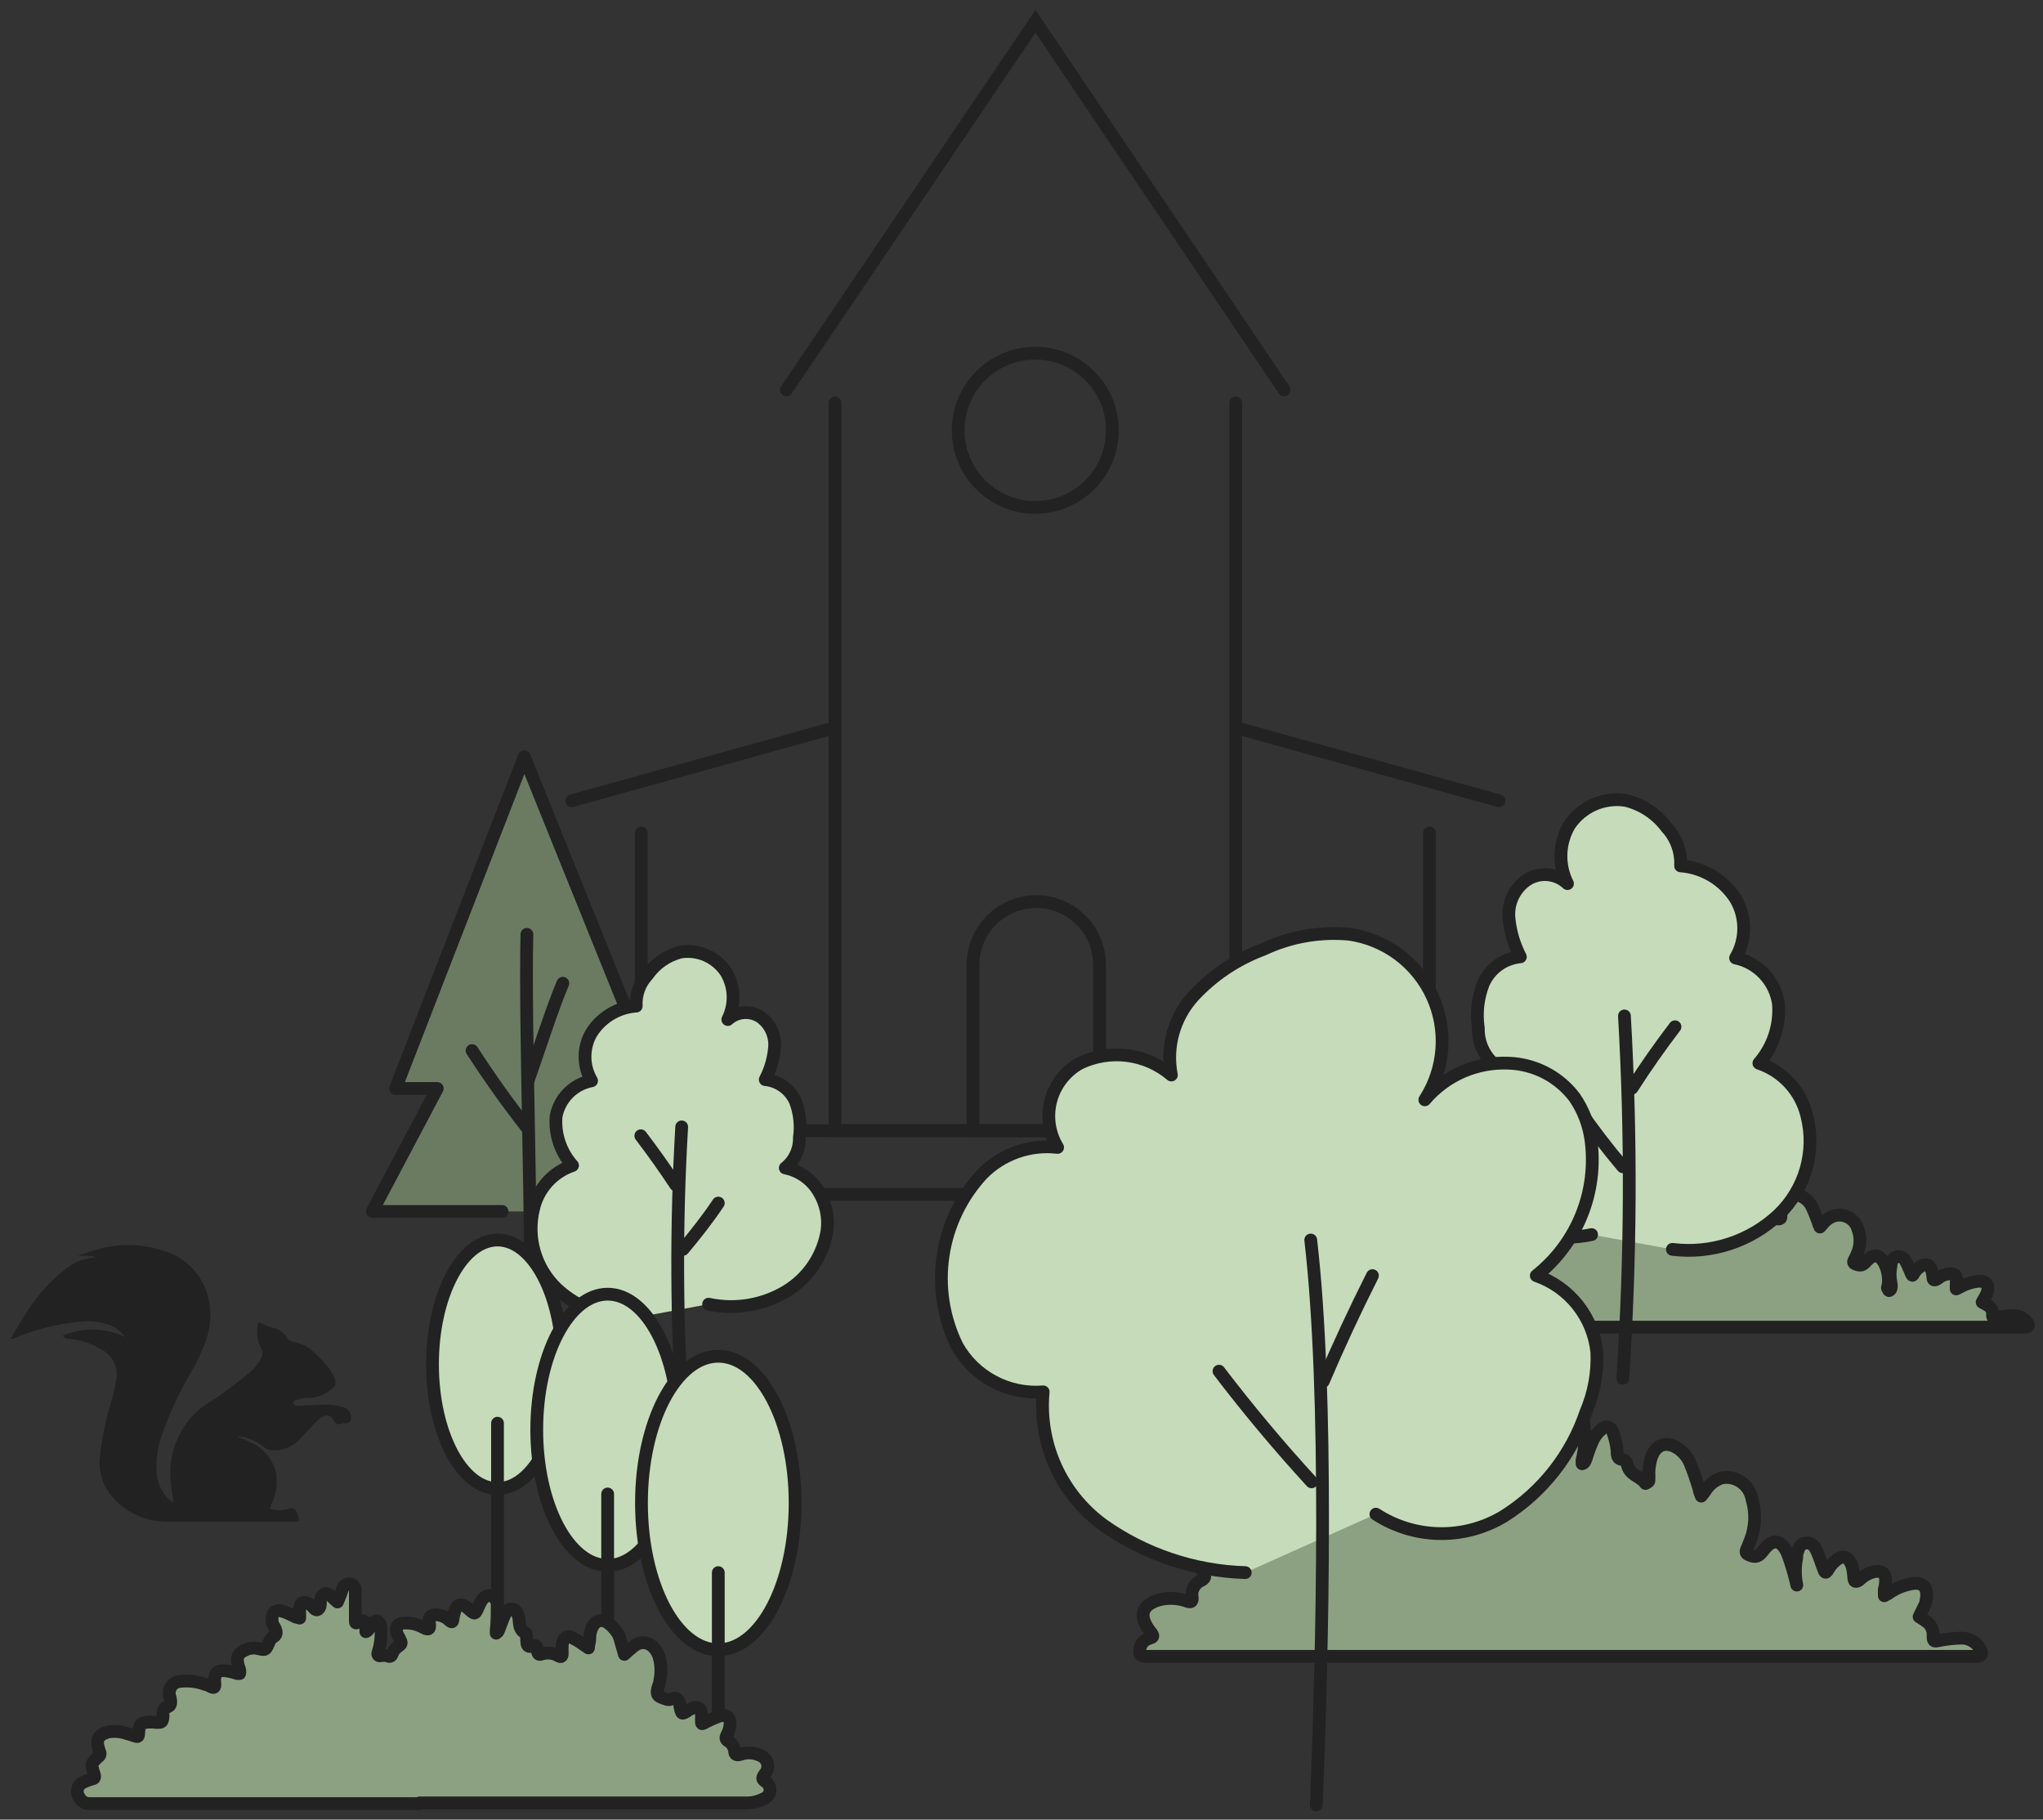 <svg width="192" height="171" viewBox="0 0 192 171" fill="none" xmlns="http://www.w3.org/2000/svg">
<rect x="0" y="0" width="192" height="171" fill="#333333" stroke="none"/>
<g clip-path="url(#clip0_668_1764)">
<path d="M120.683 36.647L97.312 2L73.904 36.647" stroke="#222222" stroke-width="1.2" stroke-miterlimit="10" stroke-linecap="round"/>
<path d="M78.475 37.873V106.258H97.312H116.132V37.873" stroke="#222222" stroke-width="1.2" stroke-miterlimit="10" stroke-linecap="round"/>
<path d="M97.294 47.682C101.295 47.682 104.539 44.439 104.539 40.437C104.539 36.436 101.295 33.192 97.294 33.192C93.292 33.192 90.049 36.436 90.049 40.437C90.049 44.439 93.292 47.682 97.294 47.682Z" stroke="#222222" stroke-width="1.2" stroke-miterlimit="10" stroke-linecap="round"/>
<path d="M60.269 78.28V107.503" stroke="#222222" stroke-width="1.2" stroke-miterlimit="10" stroke-linecap="round"/>
<path d="M78.475 68.378L53.729 75.252" stroke="#222222" stroke-width="1.2" stroke-miterlimit="10" stroke-linecap="round"/>
<path d="M134.338 78.28V107.503" stroke="#222222" stroke-width="1.2" stroke-miterlimit="10" stroke-linecap="round"/>
<path d="M116.131 68.378L140.877 75.252" stroke="#222222" stroke-width="1.2" stroke-miterlimit="10" stroke-linecap="round"/>
<path d="M69.371 106.258H125.234" stroke="#222222" stroke-width="1.2" stroke-miterlimit="10" stroke-linecap="round"/>
<path d="M59.488 112.24H135.267" stroke="#222222" stroke-width="1.2" stroke-miterlimit="10" stroke-linecap="round"/>
<path d="M103.331 90.671V106.258H91.442V90.671C91.442 89.095 92.068 87.583 93.183 86.468C94.298 85.353 95.81 84.727 97.386 84.727C98.963 84.727 100.475 85.353 101.59 86.468C102.705 87.583 103.331 89.095 103.331 90.671Z" stroke="#222222" stroke-width="1.2" stroke-miterlimit="10" stroke-linecap="round"/>
<path d="M130.726 137.171L131.513 136.261C131.636 136.083 131.775 135.918 131.93 135.767C132.331 135.443 132.67 135.536 132.794 136.091C132.878 136.555 132.878 137.031 132.794 137.495C132.661 138.353 132.481 139.203 132.254 140.04C132.146 140.411 132.254 140.549 132.531 140.503H132.747C133.092 140.551 133.444 140.499 133.761 140.354C134.078 140.21 134.347 139.978 134.537 139.686C134.554 139.653 134.581 139.626 134.614 139.608L135.601 138.93C135.385 138.528 135.123 138.158 134.938 137.726C134.552 136.801 134.83 136.184 135.725 136.076C136.336 136.073 136.944 136.161 137.53 136.338C137.889 136.444 138.24 136.578 138.579 136.739L139.412 137.109L139.319 136.091C139.227 135.304 139.319 135.073 140.029 134.996C140.446 134.959 140.866 135.021 141.254 135.176C141.643 135.332 141.989 135.576 142.266 135.89C142.466 136.091 142.59 136.153 142.652 135.752C142.69 135.319 142.767 134.89 142.883 134.471C143.099 133.731 143.516 133.468 144.148 133.792C144.607 134.057 145.023 134.39 145.382 134.78C145.629 135.011 145.752 135.042 145.891 134.672C146.119 134.096 146.382 133.534 146.678 132.99C146.79 132.748 146.987 132.556 147.232 132.45C147.477 132.345 147.752 132.334 148.005 132.419C148.514 132.558 148.684 133.036 148.807 133.561C149.021 134.775 148.979 136.02 148.684 137.217C148.676 137.33 148.676 137.444 148.684 137.557C148.776 137.557 148.915 137.433 148.961 137.325C149.037 137.144 149.104 136.958 149.162 136.77C149.326 136.242 149.527 135.726 149.764 135.227C149.957 134.871 150.22 134.556 150.535 134.301C150.609 134.22 150.705 134.16 150.811 134.129C150.917 134.097 151.03 134.096 151.137 134.125C151.243 134.153 151.34 134.211 151.416 134.291C151.493 134.371 151.545 134.471 151.569 134.579C151.773 135.126 151.908 135.696 151.97 136.276C151.97 136.739 151.97 137.14 152.541 137.171C152.626 137.197 152.703 137.243 152.768 137.304C152.832 137.366 152.881 137.442 152.911 137.526C153.08 138.667 154.145 138.683 154.639 139.408C154.639 139.408 154.932 139.284 154.963 139.176C154.978 138.899 154.978 138.621 154.963 138.343C154.981 137.948 155.038 137.555 155.132 137.171C155.472 135.89 156.382 135.412 157.446 135.968C158.073 136.306 158.564 136.851 158.835 137.51C159.159 138.297 159.406 139.053 159.683 139.932C159.683 140.148 159.807 140.38 159.884 140.596C160.016 140.443 160.139 140.283 160.254 140.118C160.605 139.536 161.152 139.098 161.797 138.883C162.116 138.824 162.445 138.828 162.762 138.897C163.08 138.966 163.38 139.098 163.646 139.285C163.912 139.472 164.138 139.71 164.311 139.985C164.483 140.261 164.599 140.568 164.651 140.889C165.033 142.156 164.978 143.514 164.497 144.746C164.389 145.039 164.265 145.317 164.142 145.61C164.018 145.903 164.142 146.026 164.358 146.119C165.006 146.396 165.253 146.319 165.746 145.671C166.595 144.561 167.382 144.653 167.983 145.98C168.342 146.952 168.636 147.946 168.863 148.957C168.685 148.097 168.685 147.21 168.863 146.35C168.855 146.273 168.855 146.196 168.863 146.119C168.971 145.594 169.156 145.085 169.665 145.008C170.174 144.931 170.513 145.239 170.729 145.733C170.945 146.227 171.146 146.813 171.346 147.368C171.454 147.661 171.532 148.016 171.825 147.476C172.006 147.156 172.247 146.873 172.534 146.643C173.244 146.057 173.738 146.273 174.077 147.23C174.141 147.54 174.187 147.855 174.216 148.171C174.216 148.664 174.386 148.726 174.74 148.479C174.894 148.333 175.059 148.198 175.234 148.078C175.497 147.913 175.783 147.788 176.083 147.708C177.024 147.538 177.332 147.939 177.163 149.035C177.129 149.151 177.104 149.27 177.085 149.389C177.085 149.574 177.085 149.775 177.085 149.96L177.456 149.76C178.132 149.27 178.914 148.948 179.739 148.819C180.85 148.649 181.282 149.328 180.973 150.577C180.973 150.716 180.865 150.87 180.803 151.009C180.742 151.148 180.51 151.626 180.356 151.935C180.618 152.105 180.881 152.259 181.127 152.444C181.32 152.606 181.47 152.814 181.564 153.048C181.659 153.282 181.694 153.535 181.667 153.786C181.667 154.311 181.837 154.234 182.146 154.187C182.872 154.037 183.61 153.955 184.352 153.94C184.709 153.937 185.06 154.032 185.367 154.214C185.675 154.396 185.926 154.659 186.095 154.974C186.342 155.406 186.249 155.653 185.817 155.653H109.591C108.943 155.653 108.295 155.653 107.662 155.653C107.03 155.653 107.014 155.329 107.169 154.789C107.229 154.585 107.341 154.4 107.496 154.254C107.65 154.107 107.841 154.005 108.048 153.956C108.326 153.863 108.48 153.802 108.187 153.431C106.953 151.889 107.246 150.84 108.927 150.346C109.822 150.119 110.765 150.172 111.627 150.5C111.936 150.593 112.075 150.5 112.044 150.13C111.981 149.829 112.018 149.516 112.149 149.238C112.28 148.959 112.497 148.731 112.769 148.587C113.263 148.371 113.371 148.124 113.031 147.661C112.275 146.612 112.676 145.394 112.723 144.252C112.738 144.044 112.817 143.847 112.95 143.687C113.083 143.526 113.262 143.411 113.463 143.357C113.772 143.218 113.926 143.095 113.586 142.74C113.317 142.516 113.117 142.22 113.011 141.887C112.904 141.553 112.895 141.196 112.985 140.858C113.092 140.526 113.296 140.234 113.571 140.02C113.846 139.805 114.18 139.678 114.528 139.655C115.326 139.474 116.161 139.544 116.919 139.855C117.212 139.979 117.382 139.932 117.335 139.516C117.25 139.18 117.289 138.825 117.445 138.516C117.601 138.207 117.863 137.965 118.184 137.834C118.585 137.68 118.477 137.418 118.323 137.109C118.181 136.835 118.057 136.551 117.952 136.261C117.817 136.026 117.746 135.76 117.746 135.489C117.746 135.219 117.817 134.952 117.952 134.718C118.081 134.529 118.274 134.394 118.496 134.337C118.717 134.28 118.952 134.306 119.156 134.409L121.069 135.212C121.215 135.267 121.364 135.313 121.516 135.35C121.516 135.165 121.516 134.965 121.516 134.78C121.516 134.595 121.516 134.625 121.516 134.533C121.393 133.437 121.624 133.098 122.519 133.314C123.036 133.513 123.512 133.806 123.923 134.178C124.17 134.379 124.17 134.271 124.216 134.039C124.262 133.808 124.324 133.098 124.432 132.635C124.586 131.941 125.064 131.663 125.604 132.018C125.94 132.295 126.236 132.617 126.484 132.975C126.669 133.221 126.792 133.252 126.9 132.975C127.008 132.697 127.178 132.064 127.363 131.648C127.482 131.329 127.66 131.036 127.888 130.784C127.955 130.676 128.053 130.592 128.17 130.541C128.286 130.49 128.415 130.475 128.54 130.498C128.665 130.521 128.779 130.582 128.87 130.671C128.96 130.761 129.021 130.875 129.045 131C129.274 131.543 129.405 132.123 129.43 132.712C129.43 133.547 129.384 134.382 129.292 135.212C129.292 135.813 129.292 135.844 129.754 135.767C130.603 135.628 130.695 135.767 130.695 136.723V137.202L130.726 137.171Z" fill="#8CA182" stroke="#222222" stroke-width="1.2" stroke-linecap="round" stroke-linejoin="round"/>
<path d="M149.316 112.996C149.502 112.795 149.702 112.61 149.903 112.425C149.993 112.306 150.097 112.197 150.211 112.101C150.504 111.901 150.767 111.962 150.844 112.317C150.905 112.607 150.905 112.907 150.844 113.197C150.74 113.72 150.601 114.235 150.427 114.739C150.427 114.986 150.427 115.063 150.643 115.032H150.797C151.047 115.061 151.3 115.028 151.534 114.936C151.767 114.845 151.975 114.698 152.14 114.508L152.88 114.076C152.698 113.836 152.533 113.583 152.386 113.32C152.109 112.734 152.386 112.317 152.973 112.271C153.425 112.282 153.874 112.339 154.315 112.441C154.582 112.514 154.844 112.602 155.102 112.703L155.719 112.934C155.719 112.718 155.719 112.502 155.719 112.286C155.719 111.793 155.719 111.638 156.259 111.608C156.56 111.577 156.864 111.611 157.151 111.707C157.438 111.803 157.702 111.958 157.925 112.163C158.064 112.286 158.156 112.333 158.203 112.163C158.235 111.886 158.292 111.612 158.372 111.345C158.391 111.245 158.433 111.151 158.495 111.071C158.557 110.991 158.638 110.927 158.73 110.885C158.823 110.842 158.924 110.823 159.025 110.828C159.127 110.833 159.226 110.862 159.313 110.913C159.649 111.081 159.961 111.294 160.239 111.546C160.424 111.685 160.501 111.716 160.625 111.546C160.79 111.183 160.981 110.833 161.195 110.497C161.299 110.333 161.453 110.209 161.634 110.142C161.815 110.075 162.014 110.07 162.198 110.127C162.568 110.219 162.692 110.512 162.784 110.852C162.947 111.619 162.915 112.414 162.692 113.166C162.684 113.232 162.684 113.3 162.692 113.366C162.692 113.366 162.862 113.289 162.908 113.227C162.954 113.166 162.908 112.981 163.047 112.873C163.171 112.548 163.32 112.233 163.494 111.932C163.648 111.704 163.841 111.505 164.065 111.345C164.122 111.292 164.19 111.253 164.265 111.233C164.34 111.212 164.419 111.21 164.495 111.227C164.571 111.243 164.642 111.278 164.702 111.329C164.761 111.379 164.807 111.443 164.836 111.515C164.988 111.858 165.087 112.222 165.129 112.595C165.129 112.888 165.129 113.135 165.561 113.15C165.654 113.15 165.824 113.289 165.839 113.382C165.963 114.107 166.749 114.107 167.12 114.554C167.12 114.554 167.351 114.554 167.366 114.415C167.383 114.241 167.383 114.065 167.366 113.891C167.396 113.646 167.443 113.404 167.505 113.166C167.542 112.986 167.621 112.817 167.735 112.674C167.85 112.531 167.997 112.417 168.164 112.341C168.331 112.266 168.514 112.232 168.697 112.241C168.88 112.25 169.059 112.303 169.218 112.394C169.666 112.579 170.033 112.918 170.251 113.351C170.498 113.845 170.683 114.369 170.884 114.894C170.884 115.032 170.992 115.171 171.038 115.31C171.131 115.202 171.239 115.11 171.316 115.002C171.61 114.621 172.022 114.35 172.488 114.23C172.935 114.134 173.402 114.211 173.794 114.446C174.187 114.681 174.475 115.056 174.602 115.495C174.748 115.885 174.814 116.301 174.796 116.717C174.777 117.134 174.674 117.542 174.494 117.917C174.416 118.102 174.328 118.282 174.232 118.457C174.139 118.642 174.232 118.735 174.401 118.797C174.879 118.966 175.065 118.92 175.419 118.504C176.052 117.809 176.638 117.871 177.086 118.704C177.399 119.312 177.528 119.999 177.456 120.679C177.423 120.795 177.397 120.914 177.379 121.034C177.379 121.034 177.456 121.188 177.502 121.265C177.548 121.342 177.703 121.173 177.718 121.095C177.756 120.928 177.756 120.754 177.718 120.586C177.602 120.042 177.602 119.48 177.718 118.936C177.711 118.884 177.711 118.832 177.718 118.781C177.811 118.457 177.934 118.149 178.32 118.087C178.483 118.068 178.649 118.103 178.791 118.186C178.933 118.27 179.044 118.398 179.107 118.55C179.292 118.874 179.415 119.229 179.569 119.568C179.724 119.907 179.708 119.985 179.924 119.568C180.067 119.364 180.244 119.186 180.449 119.044C180.973 118.673 181.344 118.812 181.544 119.414C181.596 119.606 181.632 119.802 181.652 120C181.652 120.309 181.776 120.355 182.038 120.201C182.3 120.046 182.269 120.015 182.408 119.938C182.608 119.837 182.821 119.764 183.041 119.722C183.735 119.614 183.966 119.861 183.843 120.555C183.836 120.627 183.836 120.7 183.843 120.771C183.834 120.89 183.834 121.008 183.843 121.126L184.105 121.003C184.626 120.696 185.203 120.497 185.802 120.417C186.635 120.309 187.005 120.741 186.728 121.527C186.696 121.619 186.655 121.707 186.604 121.79L186.28 122.376C186.465 122.484 186.666 122.576 186.851 122.7C186.991 122.789 187.103 122.916 187.174 123.066C187.245 123.216 187.272 123.383 187.252 123.548C187.252 123.872 187.376 123.826 187.607 123.795C188.148 123.706 188.694 123.654 189.242 123.641C189.496 123.636 189.747 123.694 189.973 123.81C190.2 123.926 190.394 124.096 190.538 124.304C190.723 124.567 190.646 124.721 190.338 124.721C189.613 124.721 188.872 124.721 188.147 124.721H133.611C133.133 124.721 132.655 124.721 132.192 124.721C131.729 124.721 131.698 124.52 131.822 124.181C131.866 124.05 131.944 123.934 132.046 123.842C132.149 123.75 132.273 123.686 132.408 123.656C132.624 123.656 132.747 123.564 132.516 123.332C131.606 122.391 131.822 121.697 133.071 121.358C133.736 121.202 134.43 121.234 135.077 121.45C135.308 121.45 135.416 121.45 135.401 121.219C135.358 121.017 135.389 120.806 135.488 120.625C135.587 120.444 135.748 120.304 135.941 120.231C136.296 120.108 136.373 119.954 136.126 119.661C135.571 118.997 135.864 118.226 135.895 117.501C135.895 117.192 136.172 117.038 136.45 116.945C136.728 116.853 136.789 116.776 136.543 116.56C136.296 116.344 135.91 115.866 136.095 115.372C136.195 115.15 136.355 114.96 136.557 114.824C136.758 114.688 136.994 114.61 137.237 114.6C137.835 114.492 138.452 114.54 139.026 114.739C139.242 114.739 139.35 114.739 139.335 114.523C139.278 114.3 139.311 114.064 139.426 113.865C139.542 113.666 139.73 113.52 139.952 113.459C140.261 113.366 140.168 113.197 140.06 113.011C139.952 112.84 139.859 112.659 139.782 112.471C139.689 112.335 139.639 112.174 139.639 112.009C139.639 111.843 139.689 111.682 139.782 111.546C139.891 111.422 140.037 111.336 140.199 111.303C140.36 111.269 140.528 111.29 140.677 111.361L142.096 111.854C142.202 111.892 142.31 111.923 142.42 111.947V111.577C142.42 111.577 142.42 111.484 142.42 111.438C142.328 110.744 142.42 110.528 143.161 110.666C143.541 110.781 143.896 110.964 144.21 111.206C144.395 111.33 144.395 111.206 144.426 111.114C144.468 110.818 144.524 110.525 144.596 110.235C144.604 110.138 144.637 110.046 144.693 109.967C144.749 109.888 144.825 109.826 144.914 109.786C145.002 109.747 145.099 109.732 145.195 109.743C145.291 109.754 145.382 109.791 145.46 109.849C145.704 110.016 145.923 110.219 146.108 110.451C146.262 110.605 146.339 110.62 146.431 110.451C146.529 110.167 146.642 109.888 146.771 109.617C146.861 109.409 146.992 109.22 147.157 109.062C147.213 108.994 147.286 108.943 147.369 108.912C147.452 108.881 147.541 108.872 147.628 108.886C147.715 108.9 147.797 108.936 147.866 108.991C147.935 109.047 147.988 109.119 148.021 109.201C148.183 109.54 148.283 109.906 148.314 110.281C148.307 110.797 148.271 111.312 148.206 111.824C148.206 112.209 148.206 112.225 148.545 112.178C149.178 112.086 149.255 112.178 149.255 112.78C149.255 112.873 149.255 112.981 149.255 113.089L149.316 112.996Z" fill="#8CA182" stroke="#222222" stroke-width="1.2" stroke-linecap="round" stroke-linejoin="round"/>
<path d="M47.187 113.845H34.984L41.094 102.289H37.175L49.27 71.111L61.581 101.611H57.663L63.432 113.845H51.8" fill="#6A7B62"/>
<path d="M47.187 113.845H34.984L41.094 102.289H37.175L49.27 71.111L61.581 101.611H57.663L63.432 113.845H51.8" stroke="#222222" stroke-width="1.2" stroke-linecap="round" stroke-linejoin="round"/>
<path d="M49.517 87.803C49.301 97.415 50.118 116.976 49.779 127.081" stroke="#222222" stroke-width="1.2" stroke-linecap="round" stroke-linejoin="round"/>
<path d="M44.364 98.726C45.984 101.225 47.697 103.647 49.517 105.961" stroke="#222222" stroke-width="1.2" stroke-linecap="round" stroke-linejoin="round"/>
<path d="M52.895 92.4C51.923 94.668 50.427 99.327 49.594 101.657" stroke="#222222" stroke-width="1.2" stroke-linecap="round" stroke-linejoin="round"/>
<path d="M157.169 117.408C158.97 117.633 160.798 117.458 162.523 116.895C164.248 116.332 165.828 115.396 167.15 114.153C168.37 112.982 169.26 111.509 169.728 109.884C170.197 108.258 170.228 106.538 169.819 104.897C169.553 103.75 168.997 102.69 168.206 101.818C167.415 100.946 166.415 100.291 165.299 99.914C165.964 99.147 166.469 98.256 166.785 97.291C167.1 96.327 167.219 95.309 167.135 94.298C166.981 93.26 166.512 92.294 165.792 91.53C165.072 90.766 164.136 90.24 163.108 90.025C163.608 89.182 163.872 88.22 163.872 87.24C163.872 86.26 163.608 85.299 163.108 84.456C162.546 83.575 161.786 82.838 160.889 82.302C159.992 81.767 158.982 81.448 157.94 81.37C157.975 80.711 157.877 80.052 157.651 79.432C157.426 78.812 157.078 78.243 156.629 77.76C155.685 76.489 154.326 75.588 152.788 75.215C151.771 75.056 150.731 75.193 149.79 75.608C148.849 76.024 148.048 76.701 147.48 77.559C146.998 78.386 146.729 79.32 146.7 80.276C146.67 81.233 146.88 82.182 147.311 83.036C146.796 82.547 146.127 82.251 145.419 82.198C144.711 82.144 144.006 82.337 143.423 82.743C142.883 83.132 142.451 83.652 142.168 84.254C141.884 84.856 141.759 85.52 141.803 86.183C141.912 87.487 142.279 88.756 142.883 89.917C142.128 89.986 141.406 90.257 140.792 90.702C140.178 91.148 139.696 91.75 139.397 92.447C138.882 93.777 138.722 95.218 138.934 96.628C138.917 97.3 139.056 97.968 139.339 98.578C139.623 99.188 140.044 99.725 140.569 100.145C139.753 100.31 138.981 100.646 138.303 101.13C137.625 101.613 137.057 102.235 136.635 102.953C135.884 104.338 135.612 105.933 135.864 107.489C136.106 108.927 136.656 110.296 137.476 111.502C138.296 112.708 139.367 113.723 140.615 114.477C143.298 116.114 146.503 116.665 149.579 116.02" fill="#C5DBBA"/>
<path d="M157.169 117.408C158.97 117.633 160.798 117.458 162.523 116.895C164.248 116.332 165.828 115.396 167.15 114.153C168.37 112.982 169.26 111.509 169.728 109.884C170.197 108.258 170.228 106.538 169.819 104.897C169.553 103.75 168.997 102.69 168.206 101.818C167.415 100.946 166.415 100.291 165.299 99.914C165.964 99.147 166.469 98.256 166.785 97.291C167.1 96.327 167.219 95.309 167.135 94.298C166.981 93.26 166.512 92.294 165.792 91.53C165.072 90.766 164.136 90.24 163.108 90.025C163.608 89.182 163.872 88.22 163.872 87.24C163.872 86.26 163.608 85.299 163.108 84.456C162.546 83.575 161.786 82.838 160.889 82.302C159.992 81.767 158.982 81.448 157.94 81.37C157.975 80.711 157.877 80.052 157.651 79.432C157.426 78.812 157.078 78.243 156.629 77.76C155.685 76.489 154.326 75.588 152.788 75.215C151.771 75.056 150.731 75.193 149.79 75.608C148.849 76.024 148.048 76.701 147.48 77.559C146.998 78.386 146.729 79.32 146.7 80.276C146.67 81.233 146.88 82.182 147.311 83.036C146.796 82.547 146.127 82.251 145.419 82.198C144.711 82.144 144.006 82.337 143.423 82.743C142.883 83.132 142.451 83.652 142.168 84.254C141.884 84.856 141.759 85.52 141.803 86.183C141.912 87.487 142.279 88.756 142.883 89.917C142.128 89.986 141.406 90.257 140.792 90.702C140.178 91.148 139.696 91.75 139.397 92.447C138.882 93.777 138.722 95.218 138.934 96.628C138.917 97.3 139.056 97.968 139.339 98.578C139.623 99.188 140.044 99.725 140.569 100.145C139.753 100.31 138.981 100.646 138.303 101.13C137.625 101.613 137.057 102.235 136.635 102.953C135.884 104.338 135.612 105.933 135.864 107.489C136.106 108.927 136.656 110.296 137.476 111.502C138.296 112.708 139.367 113.723 140.615 114.477C143.298 116.114 146.503 116.665 149.579 116.02" stroke="#222222" stroke-width="1.2" stroke-linecap="round" stroke-linejoin="round"/>
<path d="M152.664 95.471C153.315 106.812 153.263 118.183 152.51 129.519" stroke="#222222" stroke-width="1.2" stroke-miterlimit="10" stroke-linecap="round"/>
<path d="M148.406 104.295C149.686 106.131 151.044 107.92 152.51 109.648" stroke="#222222" stroke-width="1.2" stroke-miterlimit="10" stroke-linecap="round"/>
<path d="M157.416 96.489C155.981 98.371 154.639 100.284 153.374 102.259" stroke="#222222" stroke-width="1.2" stroke-miterlimit="10" stroke-linecap="round"/>
<path d="M60.409 123.703C58.95 123.892 57.468 123.756 56.067 123.306C54.667 122.855 53.384 122.1 52.309 121.096C51.326 120.15 50.607 118.963 50.226 117.652C49.844 116.342 49.812 114.955 50.134 113.629C50.341 112.686 50.787 111.814 51.431 111.095C52.074 110.376 52.892 109.835 53.806 109.525C53.248 108.899 52.823 108.166 52.558 107.37C52.292 106.574 52.192 105.733 52.263 104.897C52.419 104.071 52.821 103.311 53.415 102.717C54.009 102.122 54.769 101.721 55.595 101.565C55.191 100.88 54.978 100.1 54.978 99.305C54.978 98.51 55.191 97.729 55.595 97.044C56.051 96.329 56.668 95.73 57.397 95.296C58.125 94.862 58.946 94.605 59.792 94.545C59.761 94.01 59.839 93.474 60.022 92.97C60.205 92.466 60.489 92.005 60.856 91.614C61.597 90.555 62.691 89.794 63.941 89.47C64.766 89.336 65.611 89.444 66.375 89.781C67.138 90.118 67.788 90.669 68.246 91.367C68.642 92.035 68.864 92.793 68.891 93.569C68.918 94.346 68.749 95.116 68.4 95.81C68.815 95.433 69.344 95.206 69.903 95.164C70.462 95.122 71.019 95.268 71.486 95.579C71.923 95.895 72.273 96.317 72.503 96.805C72.732 97.294 72.833 97.833 72.797 98.371C72.717 99.449 72.418 100.499 71.918 101.457C72.531 101.515 73.117 101.736 73.616 102.096C74.115 102.457 74.509 102.945 74.756 103.508C75.164 104.59 75.291 105.758 75.126 106.903C75.142 107.449 75.03 107.991 74.8 108.486C74.57 108.982 74.227 109.417 73.8 109.757C74.462 109.888 75.088 110.16 75.636 110.553C76.185 110.947 76.642 111.454 76.978 112.04C77.633 113.139 77.894 114.429 77.718 115.696C77.525 116.861 77.081 117.971 76.418 118.948C75.755 119.926 74.888 120.748 73.877 121.358C71.69 122.667 69.087 123.097 66.595 122.561" fill="#C5DBBA"/>
<path d="M60.409 123.703C58.95 123.892 57.468 123.756 56.067 123.306C54.667 122.855 53.384 122.1 52.309 121.096C51.326 120.15 50.607 118.963 50.226 117.652C49.844 116.342 49.812 114.955 50.134 113.629C50.341 112.686 50.787 111.814 51.431 111.095C52.074 110.376 52.892 109.835 53.806 109.525C53.248 108.899 52.823 108.166 52.558 107.37C52.292 106.574 52.192 105.733 52.263 104.897C52.419 104.071 52.821 103.311 53.415 102.717C54.009 102.122 54.769 101.721 55.595 101.565C55.191 100.88 54.978 100.1 54.978 99.305C54.978 98.51 55.191 97.729 55.595 97.044C56.051 96.329 56.668 95.73 57.397 95.296C58.125 94.862 58.946 94.605 59.792 94.545C59.761 94.01 59.839 93.474 60.022 92.97C60.205 92.466 60.489 92.005 60.856 91.614C61.597 90.555 62.691 89.794 63.941 89.47C64.766 89.336 65.611 89.444 66.375 89.781C67.138 90.118 67.788 90.669 68.246 91.367C68.642 92.035 68.864 92.793 68.891 93.569C68.918 94.346 68.749 95.116 68.4 95.81C68.815 95.433 69.344 95.206 69.903 95.164C70.462 95.122 71.019 95.268 71.486 95.579C71.923 95.895 72.273 96.317 72.503 96.805C72.732 97.294 72.833 97.833 72.797 98.371C72.717 99.449 72.418 100.499 71.918 101.457C72.531 101.515 73.117 101.736 73.616 102.096C74.115 102.457 74.509 102.945 74.756 103.508C75.164 104.59 75.291 105.758 75.126 106.903C75.142 107.449 75.03 107.991 74.8 108.486C74.57 108.982 74.227 109.417 73.8 109.757C74.462 109.888 75.088 110.16 75.636 110.553C76.185 110.947 76.642 111.454 76.978 112.04C77.633 113.139 77.894 114.429 77.718 115.696C77.525 116.861 77.081 117.971 76.418 118.948C75.755 119.926 74.888 120.748 73.877 121.358C71.69 122.667 69.087 123.097 66.595 122.561" stroke="#222222" stroke-width="1.2" stroke-linecap="round" stroke-linejoin="round"/>
<path d="M64.065 105.899C63.527 115.103 63.569 124.331 64.188 133.53" stroke="#222222" stroke-width="1.2" stroke-miterlimit="10" stroke-linecap="round"/>
<path d="M67.505 113.058C66.472 114.6 65.361 116.004 64.188 117.408" stroke="#222222" stroke-width="1.2" stroke-miterlimit="10" stroke-linecap="round"/>
<path d="M60.223 106.732C61.396 108.275 62.491 109.818 63.509 111.361" stroke="#222222" stroke-width="1.2" stroke-miterlimit="10" stroke-linecap="round"/>
<path d="M46.755 139.886C50.13 139.886 52.865 134.657 52.865 128.207C52.865 121.757 50.13 116.529 46.755 116.529C43.381 116.529 40.646 121.757 40.646 128.207C40.646 134.657 43.381 139.886 46.755 139.886Z" fill="#C5DBBA" stroke="#222222" stroke-width="1.2" stroke-miterlimit="10" stroke-linecap="round"/>
<path d="M46.755 150.747V142.339V133.746" fill="white"/>
<path d="M46.755 150.747V142.339V133.746" stroke="#222222" stroke-width="1.2" stroke-miterlimit="10" stroke-linecap="round"/>
<path d="M57.107 147.106C60.788 147.106 63.772 141.401 63.772 134.363C63.772 127.325 60.788 121.62 57.107 121.62C53.426 121.62 50.443 127.325 50.443 134.363C50.443 141.401 53.426 147.106 57.107 147.106Z" fill="#C5DBBA" stroke="#222222" stroke-width="1.2" stroke-miterlimit="10" stroke-linecap="round"/>
<path d="M57.107 158.97V149.775V140.395" fill="white"/>
<path d="M57.107 158.97V149.775V140.395" stroke="#222222" stroke-width="1.2" stroke-miterlimit="10" stroke-linecap="round"/>
<path d="M117.027 147.785C112.217 147.636 107.558 146.069 103.636 143.28C101.704 141.86 100.174 139.964 99.192 137.777C98.211 135.59 97.812 133.186 98.036 130.799C96.418 130.928 94.797 130.591 93.365 129.829C91.932 129.066 90.748 127.909 89.952 126.495C88.663 123.874 88.2 120.924 88.624 118.034C89.048 115.144 90.34 112.451 92.328 110.312C93.24 109.388 94.35 108.685 95.574 108.254C96.798 107.824 98.104 107.678 99.393 107.828C98.997 107.177 98.737 106.453 98.626 105.699C98.516 104.945 98.559 104.177 98.751 103.44C98.944 102.703 99.284 102.012 99.749 101.409C100.215 100.806 100.797 100.302 101.461 99.929C102.849 99.254 104.404 98.998 105.936 99.193C107.467 99.387 108.909 100.024 110.085 101.024C109.83 99.714 109.885 98.363 110.244 97.078C110.603 95.792 111.256 94.608 112.152 93.619C113.961 91.659 116.208 90.152 118.708 89.222C121.217 88.035 123.997 87.54 126.761 87.788C128.453 88.02 130.059 88.676 131.43 89.694C132.8 90.712 133.893 92.059 134.605 93.611C135.317 95.162 135.626 96.869 135.504 98.572C135.381 100.275 134.831 101.92 133.904 103.354C134.869 102.214 136.084 101.31 137.453 100.714C138.823 100.117 140.311 99.844 141.803 99.913C143.005 99.957 144.183 100.267 145.251 100.822C146.318 101.377 147.248 102.163 147.974 103.122C148.794 104.315 149.322 105.684 149.517 107.118C149.842 109.508 149.54 111.941 148.639 114.178C147.738 116.415 146.27 118.379 144.38 119.877C145.916 120.411 147.267 121.373 148.276 122.649C149.284 123.926 149.907 125.463 150.072 127.081C150.155 129.012 149.802 130.937 149.039 132.712C147.668 136.762 144.944 140.216 141.325 142.493C139.505 143.591 137.412 144.154 135.287 144.119C133.162 144.083 131.089 143.45 129.307 142.292" fill="#C5DBBA"/>
<path d="M117.027 147.785C112.217 147.636 107.558 146.069 103.636 143.28C101.704 141.86 100.174 139.964 99.192 137.777C98.211 135.59 97.812 133.186 98.036 130.799C96.418 130.928 94.797 130.591 93.365 129.829C91.932 129.066 90.748 127.909 89.952 126.495C88.663 123.874 88.2 120.924 88.624 118.034C89.048 115.144 90.34 112.451 92.328 110.312C93.24 109.388 94.35 108.685 95.574 108.254C96.798 107.824 98.104 107.678 99.393 107.828C98.997 107.177 98.737 106.453 98.626 105.699C98.516 104.945 98.559 104.177 98.751 103.44C98.944 102.703 99.284 102.012 99.749 101.409C100.215 100.806 100.797 100.302 101.461 99.929C102.849 99.254 104.404 98.998 105.936 99.193C107.467 99.387 108.909 100.024 110.085 101.024C109.83 99.714 109.885 98.363 110.244 97.078C110.603 95.792 111.256 94.608 112.152 93.619C113.961 91.659 116.208 90.152 118.708 89.222C121.217 88.035 123.997 87.54 126.761 87.788C128.453 88.02 130.059 88.676 131.43 89.694C132.8 90.712 133.893 92.059 134.605 93.611C135.317 95.162 135.626 96.869 135.504 98.572C135.381 100.275 134.831 101.92 133.904 103.354C134.869 102.214 136.084 101.31 137.453 100.714C138.823 100.117 140.311 99.844 141.803 99.913C143.005 99.957 144.183 100.267 145.251 100.822C146.318 101.377 147.248 102.163 147.974 103.122C148.794 104.315 149.322 105.684 149.517 107.118C149.842 109.508 149.54 111.941 148.639 114.178C147.738 116.415 146.27 118.379 144.38 119.877C145.916 120.411 147.267 121.373 148.276 122.649C149.284 123.926 149.907 125.463 150.072 127.081C150.155 129.012 149.802 130.937 149.039 132.712C147.668 136.762 144.944 140.216 141.325 142.493C139.505 143.591 137.412 144.154 135.287 144.119C133.162 144.083 131.089 143.45 129.307 142.292" stroke="#222222" stroke-width="1.2" stroke-linecap="round" stroke-linejoin="round"/>
<path d="M123.182 116.529C124.864 130.938 124.293 155.097 123.707 169.614" stroke="#222222" stroke-width="1.2" stroke-linecap="round" stroke-linejoin="round"/>
<path d="M114.559 128.855C117.305 132.455 120.205 135.921 123.26 139.253" stroke="#222222" stroke-width="1.2" stroke-linecap="round" stroke-linejoin="round"/>
<path d="M128.983 119.876C127.338 123.137 125.795 126.454 124.355 129.827" stroke="#222222" stroke-width="1.2" stroke-linecap="round" stroke-linejoin="round"/>
<path d="M67.505 155.036C71.493 155.036 74.725 148.861 74.725 141.244C74.725 133.627 71.493 127.452 67.505 127.452C63.518 127.452 60.285 133.627 60.285 141.244C60.285 148.861 63.518 155.036 67.505 155.036Z" fill="#C5DBBA" stroke="#222222" stroke-width="1.2" stroke-miterlimit="10" stroke-linecap="round"/>
<path d="M67.505 167.886V157.936V147.785" fill="white"/>
<path d="M67.505 167.886V157.936V147.785" stroke="#222222" stroke-width="1.2" stroke-miterlimit="10" stroke-linecap="round"/>
<path d="M5.888 125.525C6.814 125.121 7.817 124.923 8.827 124.942C9.838 124.962 10.832 125.199 11.742 125.638C11.413 125.159 10.953 124.784 10.416 124.56C9.448 124.203 8.408 124.086 7.384 124.22C5.272 124.436 3.203 124.965 1.246 125.79H1C1.493 124.976 1.966 124.163 2.478 123.369C3.395 121.883 4.554 120.559 5.907 119.454C6.757 118.694 7.837 118.241 8.976 118.168C8.748 117.998 8.351 117.979 7.309 118.035C7.791 117.837 8.284 117.667 8.786 117.525C10.902 116.825 13.188 116.825 15.303 117.525C16.269 117.795 17.152 118.299 17.876 118.992C18.6 119.685 19.141 120.545 19.452 121.496C19.912 122.989 19.865 124.591 19.32 126.054C18.981 126.99 18.562 127.894 18.069 128.759C16.911 130.693 15.953 132.74 15.209 134.868C14.81 135.995 14.643 137.192 14.716 138.385C14.749 138.943 14.905 139.487 15.174 139.978C15.443 140.468 15.817 140.893 16.27 141.222C16.27 140.579 16.08 139.955 16.061 139.331C15.911 138.068 16.068 136.788 16.52 135.599C16.972 134.41 17.705 133.348 18.657 132.504C19.225 132.012 19.888 131.671 20.551 131.217C21.555 130.48 22.559 129.723 23.526 128.929C23.896 128.592 24.215 128.204 24.473 127.775C24.59 127.599 24.653 127.392 24.653 127.18C24.653 126.968 24.59 126.76 24.473 126.584C24.129 125.85 24.068 125.015 24.302 124.239C24.709 124.453 25.133 124.631 25.572 124.768C25.888 124.82 26.188 124.944 26.447 125.131C26.707 125.318 26.92 125.563 27.068 125.846C27.146 125.953 27.261 126.028 27.39 126.054C27.762 126.141 28.129 126.249 28.489 126.376C28.877 126.569 29.234 126.817 29.55 127.113C30.038 127.566 30.494 128.053 30.914 128.57C31.155 128.899 31.347 129.263 31.483 129.648C31.539 129.785 31.549 129.936 31.512 130.08C31.474 130.223 31.391 130.35 31.274 130.442C30.942 130.752 30.552 130.994 30.126 131.153C29.7 131.312 29.247 131.385 28.792 131.369C28.45 131.391 28.111 131.461 27.788 131.577C27.73 131.594 27.676 131.625 27.633 131.668C27.59 131.711 27.559 131.764 27.542 131.823C27.562 131.882 27.594 131.936 27.636 131.982C27.679 132.027 27.73 132.063 27.788 132.087C28.028 132.106 28.268 132.106 28.508 132.087C29.285 132.087 30.043 131.974 30.819 131.993C31.327 132.023 31.829 132.111 32.316 132.258C32.524 132.321 32.704 132.453 32.828 132.631C32.952 132.81 33.012 133.024 32.998 133.241C32.998 133.6 32.809 133.771 32.449 133.752H32.221C31.672 133.922 31.653 133.903 31.331 133.43C31.297 133.343 31.245 133.265 31.178 133.2C31.11 133.135 31.03 133.085 30.941 133.055C30.853 133.024 30.759 133.013 30.666 133.023C30.573 133.032 30.483 133.061 30.403 133.109C30.178 133.193 29.977 133.33 29.815 133.506C29.209 134.092 28.679 134.754 28.035 135.397C27.689 135.73 27.273 135.981 26.817 136.132C26.361 136.282 25.877 136.329 25.401 136.267C25.21 136.231 25.029 136.154 24.871 136.04C24.248 135.52 23.506 135.162 22.711 135C22.573 134.971 22.432 134.971 22.294 135C22.681 135.144 23.061 135.309 23.431 135.492C24.014 135.731 24.537 136.095 24.963 136.56C25.389 137.024 25.707 137.576 25.894 138.177C26.138 139.271 25.991 140.415 25.477 141.411C25.477 141.525 25.477 141.619 25.325 141.752C25.936 141.983 26.61 141.983 27.22 141.752C27.31 141.721 27.407 141.716 27.501 141.736C27.594 141.756 27.68 141.8 27.75 141.865C27.912 142.15 28.033 142.455 28.11 142.773C28.11 142.924 28.11 143 27.883 143H15.474C14.525 142.977 13.591 142.753 12.735 142.342C11.879 141.931 11.121 141.343 10.51 140.617C10.071 140.099 9.744 139.495 9.552 138.844C9.359 138.192 9.305 137.508 9.393 136.834C9.596 135.052 9.964 133.292 10.491 131.577C10.67 130.955 10.816 130.323 10.927 129.686C11.034 129.138 10.966 128.571 10.731 128.065C10.496 127.559 10.107 127.14 9.62 126.868C8.67 126.273 7.592 125.91 6.475 125.808H6.21L5.888 125.525Z" fill="#222222"/>
<path d="M39.427 169.491H9.39C9.066 169.491 8.727 169.491 8.388 169.491C8.196 169.489 8.008 169.435 7.845 169.335C7.682 169.234 7.549 169.091 7.462 168.92C7.383 168.818 7.325 168.701 7.293 168.576C7.261 168.452 7.255 168.322 7.275 168.194C7.296 168.067 7.342 167.945 7.411 167.837C7.48 167.728 7.571 167.635 7.678 167.562C8.004 167.397 8.345 167.263 8.696 167.161C8.881 167.161 8.943 166.992 8.85 166.729C8.542 165.757 8.542 165.742 9.236 165.094C9.277 165.072 9.312 165.041 9.34 165.005C9.369 164.968 9.389 164.926 9.401 164.881C9.413 164.837 9.415 164.79 9.408 164.744C9.401 164.699 9.384 164.655 9.36 164.616C8.958 163.505 9.174 163.073 10.146 162.764C10.751 162.66 11.373 162.713 11.951 162.919C12.166 162.971 12.378 163.038 12.584 163.119C13.016 163.258 13.016 163.258 13.047 162.703C13.078 162.147 13.232 161.947 13.633 161.87C13.991 161.816 14.355 161.816 14.713 161.87C15.222 161.87 15.253 161.87 15.33 161.299C15.306 161.171 15.306 161.041 15.33 160.913C15.33 160.743 15.484 160.481 15.592 160.45C16.086 160.342 16.101 160.096 15.993 159.54C15.922 159.37 15.893 159.186 15.911 159.002C15.928 158.819 15.991 158.643 16.094 158.49C16.196 158.337 16.335 158.212 16.498 158.126C16.661 158.04 16.843 157.996 17.027 157.997C17.807 157.923 18.593 158.028 19.326 158.306C19.511 158.306 19.696 158.46 19.881 158.537C20.066 158.614 20.22 158.63 20.189 158.229C20.097 157.319 20.328 156.995 21.084 156.995C21.499 157.045 21.907 157.138 22.303 157.272C22.303 157.272 22.504 157.272 22.519 157.272C22.551 157.156 22.551 157.034 22.519 156.917C22.502 156.821 22.471 156.727 22.427 156.64C22.18 155.838 22.319 155.39 22.966 155.097C23.387 154.87 23.879 154.815 24.34 154.943C24.972 155.097 24.972 155.051 25.28 154.357C25.339 154.181 25.44 154.022 25.574 153.894C26.052 153.678 26.037 153.385 25.805 152.922C25.665 152.736 25.581 152.514 25.562 152.282C25.543 152.05 25.59 151.817 25.697 151.61C25.99 151.209 26.422 151.364 26.792 151.502C27.163 151.641 27.471 151.811 27.795 151.965C27.917 152.003 28.04 152.034 28.165 152.058C28.165 151.904 28.165 151.749 28.165 151.595C28.137 151.314 28.169 151.03 28.258 150.762C28.474 150.453 28.798 150.623 29.107 150.762C29.415 150.901 29.6 151.472 29.909 151.225C30.217 150.978 30.048 150.546 30.156 150.191C30.264 149.836 30.572 149.62 30.942 149.867C31.035 149.867 31.128 150.021 31.22 150.099L31.714 150.546C31.806 150.315 31.914 150.083 32.007 149.836C32.099 149.589 32.115 149.466 32.207 149.281C32.253 149.141 32.345 149.022 32.469 148.943C32.593 148.864 32.74 148.831 32.886 148.849C33.241 148.849 33.38 149.204 33.395 149.528C33.395 150.423 33.395 151.333 33.395 152.228C33.395 152.505 33.395 152.582 33.611 152.474C33.657 152.435 33.709 152.403 33.766 152.382C34.306 152.197 34.429 152.382 34.383 153.061V153.338C34.458 153.305 34.526 153.258 34.583 153.199C34.73 152.96 34.89 152.728 35.062 152.505C35.169 152.382 35.401 152.274 35.493 152.336C35.576 152.398 35.645 152.476 35.696 152.567C35.746 152.657 35.777 152.757 35.786 152.86C35.868 153.666 35.784 154.479 35.54 155.251C35.447 155.498 35.54 155.622 35.725 155.606C35.943 155.558 36.17 155.558 36.388 155.606C36.697 155.76 36.82 155.606 36.913 155.298C37.014 155.078 37.174 154.891 37.376 154.758C37.777 154.449 37.792 154.465 37.53 153.94C37.443 153.804 37.37 153.659 37.314 153.508C37.129 152.968 37.314 152.613 37.807 152.536C38.51 152.463 39.217 152.615 39.828 152.968C40.384 153.261 40.43 152.968 40.353 152.521C40.276 152.073 40.353 151.796 40.893 151.749C41.138 151.744 41.382 151.787 41.609 151.877C41.837 151.968 42.045 152.102 42.22 152.274C42.42 152.428 42.544 152.536 42.575 152.12C42.61 151.89 42.661 151.663 42.729 151.441C42.929 150.793 43.238 150.654 43.763 150.978C43.882 151.062 43.996 151.155 44.102 151.256C44.642 151.734 44.642 151.734 44.966 150.993C45.053 150.785 45.156 150.584 45.274 150.392C45.552 149.991 45.907 149.836 46.231 149.991C46.4 150.078 46.538 150.215 46.626 150.383C46.715 150.552 46.749 150.743 46.724 150.932C46.724 151.703 46.724 152.474 46.632 153.23C46.627 153.313 46.627 153.395 46.632 153.477C46.632 153.477 46.786 153.369 46.817 153.307C47.018 152.829 47.172 152.32 47.388 151.857C47.604 151.395 47.774 151.148 48.159 151.209C48.545 151.271 48.73 151.749 48.776 152.166C48.823 152.582 48.776 153.2 49.378 153.446C49.486 153.446 49.486 153.925 49.501 154.171C49.517 154.418 49.501 154.85 49.964 154.696C50.427 154.542 50.458 154.696 50.504 155.112C50.55 155.529 50.689 155.514 50.967 155.421C51.21 155.349 51.465 155.327 51.717 155.356C51.969 155.385 52.212 155.465 52.433 155.591C52.772 155.776 52.865 155.683 52.834 155.22C52.834 155.051 52.834 154.897 52.834 154.727C52.834 154.094 53.142 153.662 53.636 153.847C54.058 154.031 54.457 154.264 54.824 154.542L55.302 154.866C55.302 154.634 55.379 154.418 55.41 154.202C55.441 153.986 55.41 153.601 55.518 153.307C55.78 152.351 56.413 152.027 57.153 152.521C57.491 152.779 57.783 153.092 58.017 153.446C58.139 153.636 58.227 153.845 58.28 154.063C58.418 154.526 58.542 155.004 58.681 155.467C58.99 155.173 59.314 154.895 59.653 154.634C60.501 154.033 61.519 154.495 61.92 155.637C62.146 156.404 62.173 157.217 61.998 157.997C61.998 158.229 61.859 158.429 61.812 158.661C61.674 159.216 61.812 159.386 62.198 159.525C62.584 159.664 62.784 159.818 63.155 159.648C63.525 159.478 63.756 159.648 63.895 160.142C63.895 160.142 63.895 160.281 63.895 160.342C64.065 161.145 64.065 161.129 64.697 160.728C64.884 160.598 65.094 160.504 65.314 160.45C65.685 160.45 65.901 160.605 65.916 161.052C65.932 161.216 65.932 161.381 65.916 161.546C65.916 162.086 65.916 162.055 66.286 161.854C66.714 161.628 67.157 161.432 67.613 161.268C68.493 160.99 68.755 161.654 68.539 162.487C68.49 162.675 68.417 162.856 68.323 163.027C68.153 163.335 68.184 163.474 68.508 163.659C68.781 163.855 68.969 164.147 69.032 164.477C69.032 164.971 69.279 164.955 69.603 164.863C69.909 164.756 70.234 164.712 70.557 164.734C70.88 164.755 71.196 164.841 71.485 164.986C71.648 165.053 71.791 165.158 71.903 165.293C72.016 165.428 72.094 165.588 72.13 165.76C72.167 165.932 72.161 166.11 72.113 166.279C72.065 166.448 71.977 166.602 71.856 166.729C71.562 167.161 71.655 167.223 71.995 167.47C72.122 167.561 72.224 167.685 72.288 167.828C72.353 167.972 72.379 168.129 72.363 168.286C72.347 168.442 72.291 168.592 72.199 168.719C72.107 168.847 71.984 168.948 71.84 169.013C71.363 169.264 70.836 169.406 70.297 169.429H42.42H39.427V169.491Z" fill="#8CA182" stroke="#222222" stroke-width="1.2" stroke-linecap="round" stroke-linejoin="round"/>
</g>
<defs>
<clipPath id="clip0_668_1764">
<rect width="191" height="171" fill="white" transform="translate(0.5)"/>
</clipPath>
</defs>
</svg>
